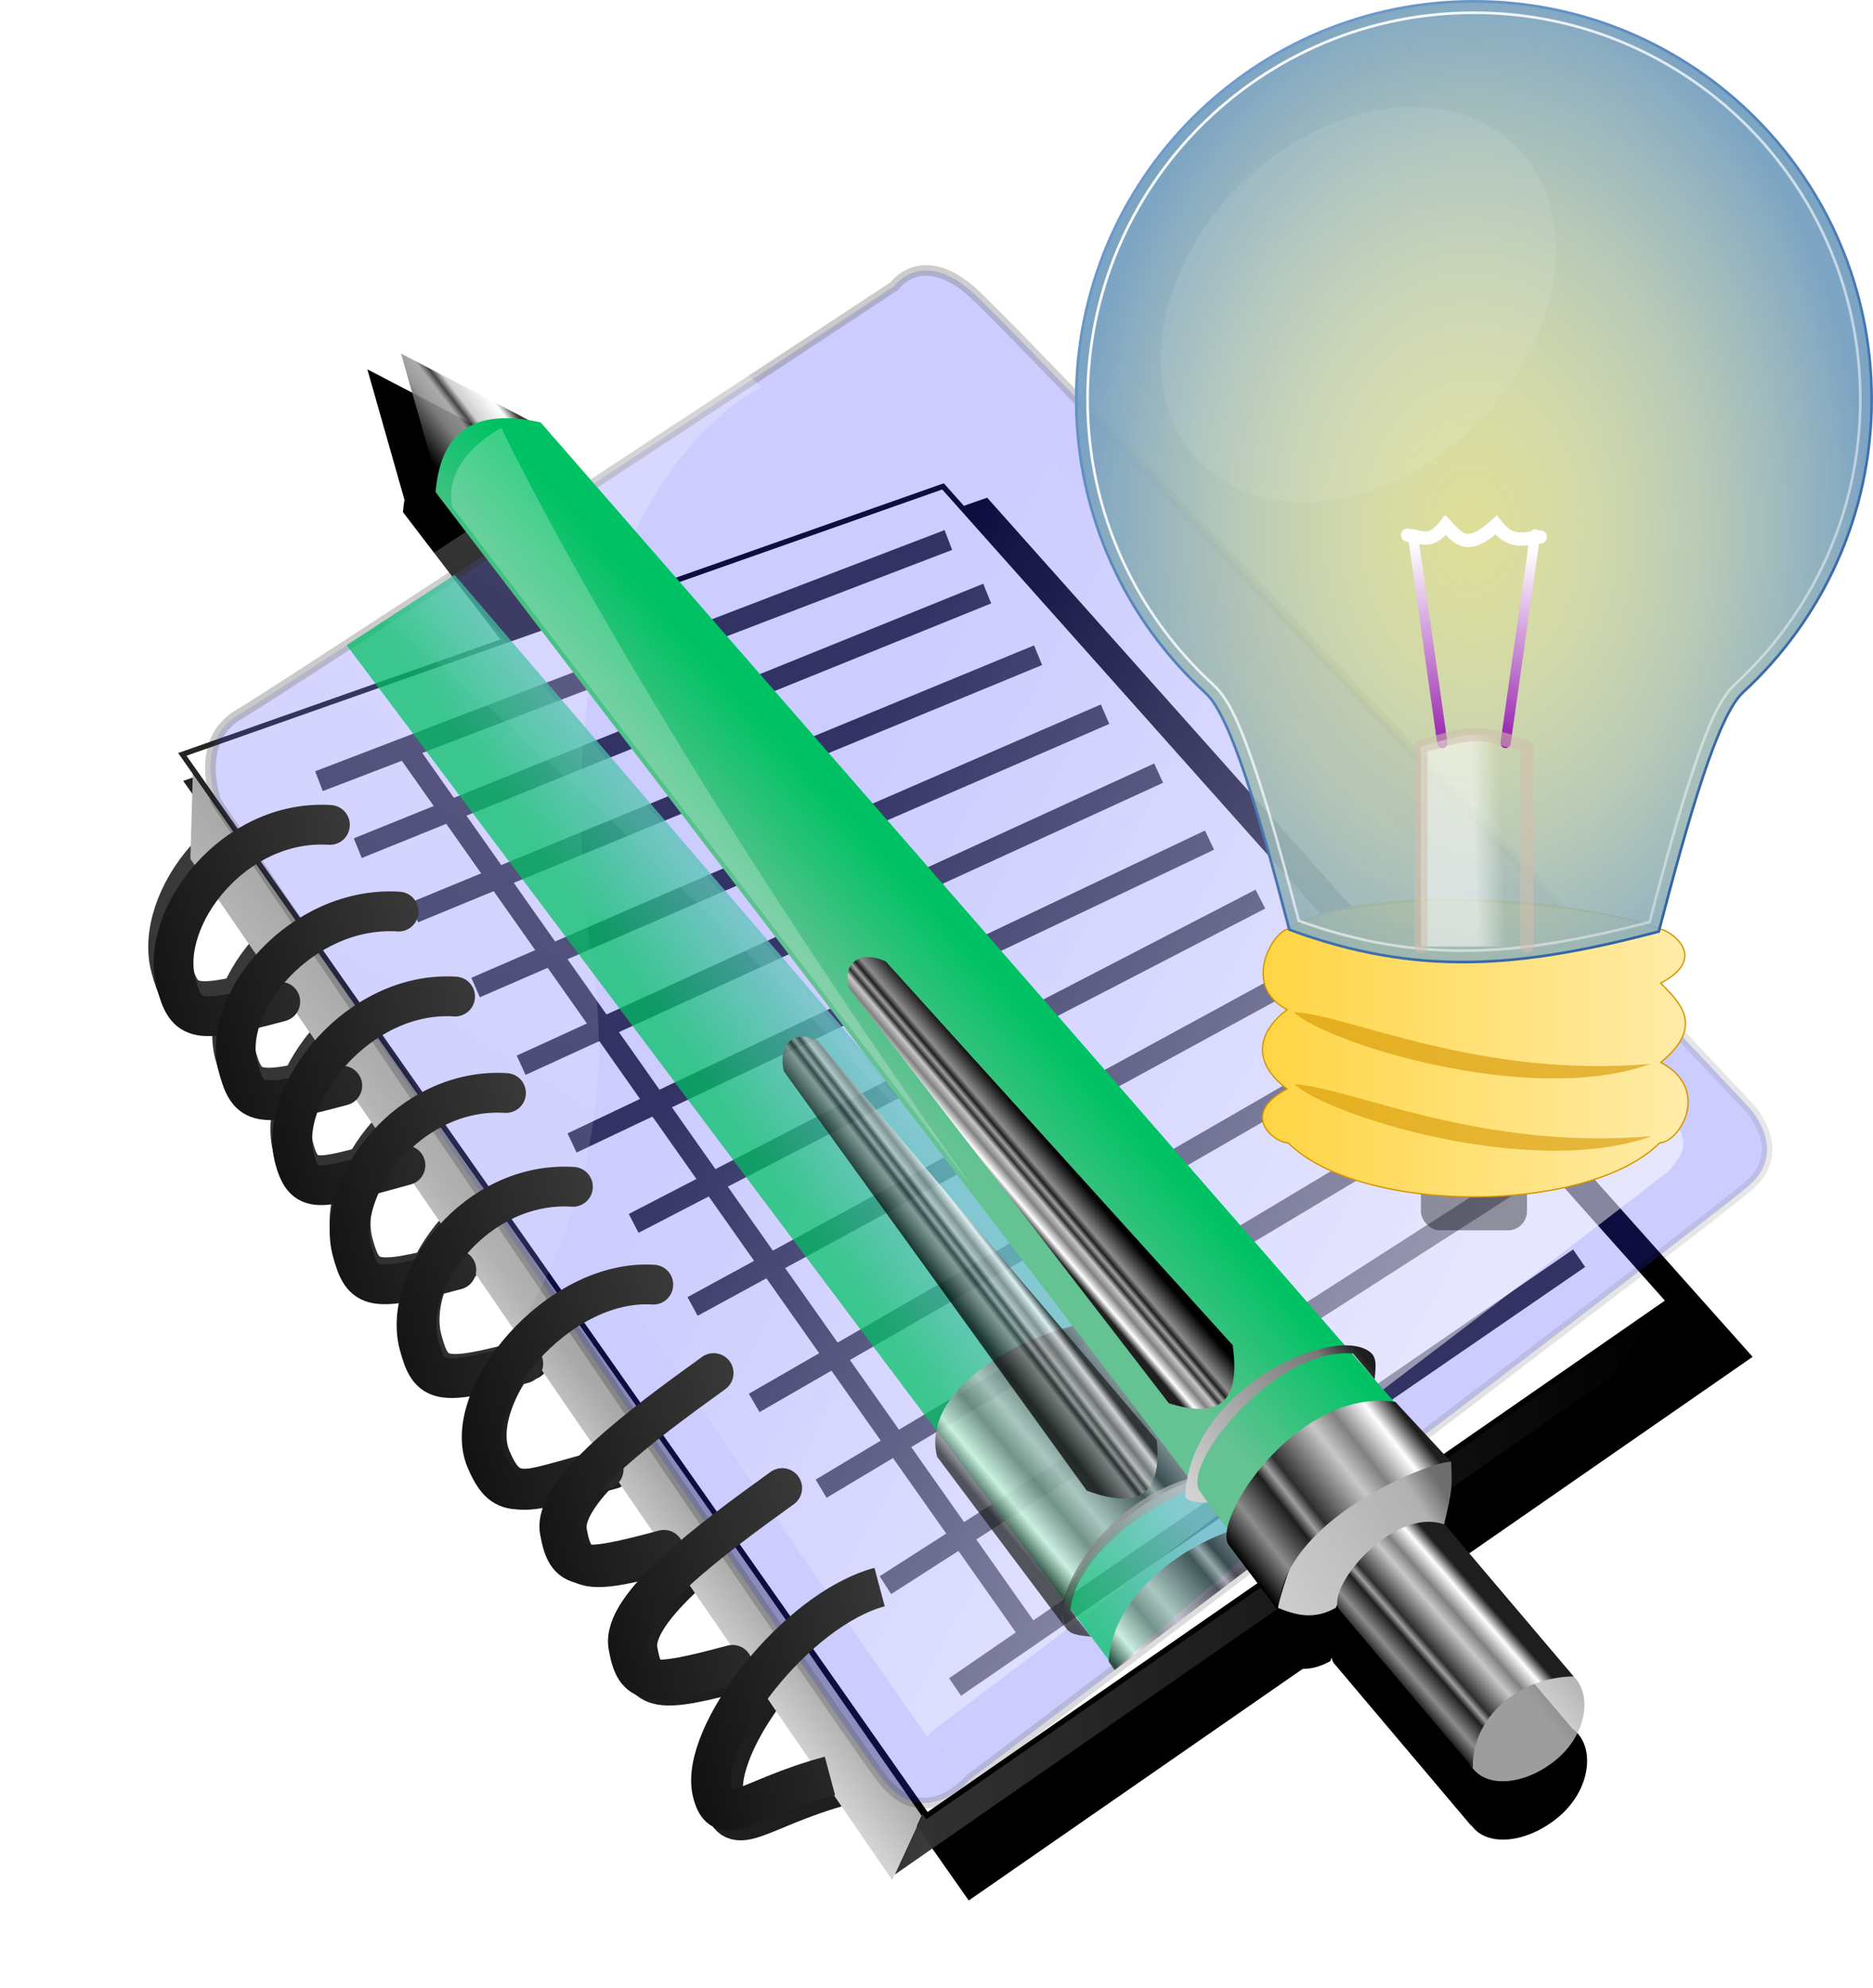 <?xml version="1.0" encoding="UTF-8"?>
<svg version="1.1" viewBox="0 0 706.39 749.39" xmlns="http://www.w3.org/2000/svg" xmlns:xlink="http://www.w3.org/1999/xlink">
<defs>
<linearGradient id="b">
<stop offset="0"/>
<stop stop-color="#8c8c8c" offset=".153"/>
<stop stop-color="#1e1e1e" offset=".307"/>
<stop stop-color="#a0a0a0" offset=".358"/>
<stop stop-color="#2d2d2d" offset=".41"/>
<stop stop-color="#c8c8c8" offset=".641"/>
<stop stop-color="#808080" offset=".751"/>
<stop stop-color="#fff" offset=".89"/>
<stop stop-color="#1e1e1e" offset="1"/>
</linearGradient>
<linearGradient id="z" x1="257.14" x2="-21.429" y1="223.79" y2="666.65" gradientUnits="userSpaceOnUse">
<stop stop-color="#fff" offset="0"/>
<stop stop-color="#fff" stop-opacity="0" offset="1"/>
</linearGradient>
<filter id="ca" color-interpolation-filters="sRGB">
<feGaussianBlur stdDeviation="4.813"/>
</filter>
<linearGradient id="y" x1="441.85" x2="182.29" y1="612.11" y2="474.73" gradientTransform="translate(76.69,-26.223)" gradientUnits="userSpaceOnUse">
<stop stop-color="#fff" offset="0"/>
<stop stop-color="#fff" stop-opacity="0" offset="1"/>
</linearGradient>
<linearGradient id="x" x1="71.781" x2="979.92" y1="351.69" y2="611.3" gradientUnits="userSpaceOnUse">
<stop offset="0"/>
<stop stop-opacity="0" offset="1"/>
</linearGradient>
<filter id="bz" color-interpolation-filters="sRGB">
<feGaussianBlur stdDeviation="2.912"/>
</filter>
<filter id="by" color-interpolation-filters="sRGB">
<feGaussianBlur stdDeviation="2.859"/>
</filter>
<filter id="bx" color-interpolation-filters="sRGB">
<feGaussianBlur stdDeviation="1.641"/>
</filter>
<filter id="bn" color-interpolation-filters="sRGB">
<feGaussianBlur stdDeviation="1.641"/>
</filter>
<filter id="bo" color-interpolation-filters="sRGB">
<feGaussianBlur stdDeviation="1.641"/>
</filter>
<filter id="bs" color-interpolation-filters="sRGB">
<feGaussianBlur stdDeviation="1.641"/>
</filter>
<filter id="br" color-interpolation-filters="sRGB">
<feGaussianBlur stdDeviation="1.641"/>
</filter>
<filter id="bw" color-interpolation-filters="sRGB">
<feGaussianBlur stdDeviation="1.641"/>
</filter>
<filter id="bm" color-interpolation-filters="sRGB">
<feGaussianBlur stdDeviation="1.641"/>
</filter>
<filter id="bt" color-interpolation-filters="sRGB">
<feGaussianBlur stdDeviation="1.641"/>
</filter>
<filter id="bv" color-interpolation-filters="sRGB">
<feGaussianBlur stdDeviation="1.641"/>
</filter>
<filter id="bq" color-interpolation-filters="sRGB">
<feGaussianBlur stdDeviation="1.641"/>
</filter>
<filter id="bp" color-interpolation-filters="sRGB">
<feGaussianBlur stdDeviation="1.641"/>
</filter>
<filter id="bu" color-interpolation-filters="sRGB">
<feGaussianBlur stdDeviation="1.641"/>
</filter>
<filter id="bl" color-interpolation-filters="sRGB">
<feGaussianBlur stdDeviation="1.327"/>
</filter>
<linearGradient id="h" x1="204.05" x2="157.58" y1="551.33" y2="587.69" gradientUnits="userSpaceOnUse">
<stop stop-color="#969696" offset="0"/>
<stop stop-color="#aaa" offset=".5"/>
<stop stop-color="#dcdcdc" offset="1"/>
</linearGradient>
<linearGradient id="g" x1="320.73" x2="612.65" y1="679.11" y2="679.11" gradientUnits="userSpaceOnUse">
<stop stop-color="#333" offset="0"/>
<stop stop-color="#333" stop-opacity="0" offset="1"/>
</linearGradient>
<filter id="am" color-interpolation-filters="sRGB">
<feGaussianBlur stdDeviation="13.271"/>
</filter>
<filter id="al" color-interpolation-filters="sRGB">
<feGaussianBlur stdDeviation="2.258"/>
</filter>
<filter id="ak" color-interpolation-filters="sRGB">
<feGaussianBlur stdDeviation="2.258"/>
</filter>
<filter id="aj" color-interpolation-filters="sRGB">
<feGaussianBlur stdDeviation="2.258"/>
</filter>
<filter id="ai" color-interpolation-filters="sRGB">
<feGaussianBlur stdDeviation="2.258"/>
</filter>
<filter id="ad" color-interpolation-filters="sRGB">
<feGaussianBlur stdDeviation="2.258"/>
</filter>
<filter id="ah" color-interpolation-filters="sRGB">
<feGaussianBlur stdDeviation="2.258"/>
</filter>
<filter id="ae" color-interpolation-filters="sRGB">
<feGaussianBlur stdDeviation="2.258"/>
</filter>
<filter id="ag" color-interpolation-filters="sRGB">
<feGaussianBlur stdDeviation="2.258"/>
</filter>
<filter id="af" color-interpolation-filters="sRGB">
<feGaussianBlur stdDeviation="2.258"/>
</filter>
<filter id="bk" x="-.324" y="-.265" width="1.649" height="1.53" color-interpolation-filters="sRGB">
<feGaussianBlur stdDeviation="7.973"/>
</filter>
<filter id="bj" x="-.311" y="-.269" width="1.623" height="1.538" color-interpolation-filters="sRGB">
<feGaussianBlur stdDeviation="7.973"/>
</filter>
<filter id="bi" x="-.311" y="-.269" width="1.623" height="1.538" color-interpolation-filters="sRGB">
<feGaussianBlur stdDeviation="7.973"/>
</filter>
<filter id="bh" x="-.324" y="-.265" width="1.649" height="1.53" color-interpolation-filters="sRGB">
<feGaussianBlur stdDeviation="7.973"/>
</filter>
<filter id="bg" x="-.324" y="-.265" width="1.649" height="1.53" color-interpolation-filters="sRGB">
<feGaussianBlur stdDeviation="7.973"/>
</filter>
<filter id="bf" x="-.296" y="-.248" width="1.591" height="1.495" color-interpolation-filters="sRGB">
<feGaussianBlur stdDeviation="7.973"/>
</filter>
<filter id="be" x="-.329" y="-.265" width="1.658" height="1.53" color-interpolation-filters="sRGB">
<feGaussianBlur stdDeviation="7.973"/>
</filter>
<filter id="bd" x="-.329" y="-.265" width="1.658" height="1.53" color-interpolation-filters="sRGB">
<feGaussianBlur stdDeviation="7.973"/>
</filter>
<filter id="bc" x="-.301" y="-.227" width="1.602" height="1.455" color-interpolation-filters="sRGB">
<feGaussianBlur stdDeviation="7.973"/>
</filter>
<filter id="bb" color-interpolation-filters="sRGB">
<feGaussianBlur stdDeviation="2.424"/>
</filter>
<linearGradient id="e" x1="404.33" x2="469.07" y1="610.86" y2="560.15" gradientUnits="userSpaceOnUse" xlink:href="#b"/>
<linearGradient id="w" x1="404.33" x2="469.07" y1="610.86" y2="560.15" gradientTransform="translate(35,42.857)" gradientUnits="userSpaceOnUse" xlink:href="#b"/>
<filter id="ba" color-interpolation-filters="sRGB">
<feGaussianBlur stdDeviation="0.41"/>
</filter>
<filter id="az" color-interpolation-filters="sRGB">
<feGaussianBlur stdDeviation="0.585"/>
</filter>
<linearGradient id="v" x1="577.69" x2="596" y1="729.55" y2="729.36" gradientUnits="userSpaceOnUse">
<stop stop-color="#ccc" offset="0"/>
<stop stop-color="#a0a0a0" offset="1"/>
</linearGradient>
<filter id="ay" color-interpolation-filters="sRGB">
<feGaussianBlur stdDeviation="0.002"/>
</filter>
<linearGradient id="u" x1="149.25" x2="178.25" y1="259.11" y2="236.86" gradientUnits="userSpaceOnUse">
<stop offset="0"/>
<stop stop-color="#8c8c8c" offset=".353"/>
<stop stop-color="#a0a0a0" offset=".5"/>
<stop stop-color="#2d2d2d" offset=".57"/>
<stop stop-color="#c8c8c8" offset=".641"/>
<stop stop-color="#fff" offset=".89"/>
<stop stop-color="#1e1e1e" offset="1"/>
</linearGradient>
<filter id="ax" color-interpolation-filters="sRGB">
<feGaussianBlur stdDeviation="0.514"/>
</filter>
<filter id="aq" color-interpolation-filters="sRGB">
<feGaussianBlur stdDeviation="12.309"/>
</filter>
<linearGradient id="c" x1="379.92" x2="360.43" y1="512.89" y2="529.46" gradientTransform="translate(-1.7348e-8,2.5801e-6)" gradientUnits="userSpaceOnUse">
<stop offset="0"/>
<stop stop-color="#8c8c8c" offset=".353"/>
<stop stop-color="#1e1e1e" offset=".437"/>
<stop stop-color="#a0a0a0" offset=".5"/>
<stop stop-color="#2d2d2d" offset=".57"/>
<stop stop-color="#c8c8c8" offset=".641"/>
<stop stop-color="#808080" offset=".751"/>
<stop stop-color="#fff" offset=".89"/>
<stop stop-color="#1e1e1e" offset="1"/>
</linearGradient>
<filter id="ao" color-interpolation-filters="sRGB">
<feGaussianBlur stdDeviation="0.791"/>
</filter>
<filter id="aw" color-interpolation-filters="sRGB">
<feGaussianBlur stdDeviation="3.903"/>
</filter>
<filter id="av" color-interpolation-filters="sRGB">
<feGaussianBlur stdDeviation="3.903"/>
</filter>
<filter id="au" color-interpolation-filters="sRGB">
<feGaussianBlur stdDeviation="3.903"/>
</filter>
<filter id="at" x="-.137" y="-.169" width="1.273" height="1.339" color-interpolation-filters="sRGB">
<feGaussianBlur stdDeviation="3.903"/>
</filter>
<filter id="as" x="-.134" y="-.153" width="1.268" height="1.305" color-interpolation-filters="sRGB">
<feGaussianBlur stdDeviation="3.903"/>
</filter>
<filter id="ar" color-interpolation-filters="sRGB">
<feGaussianBlur stdDeviation="3.903"/>
</filter>
<filter id="an" color-interpolation-filters="sRGB">
<feGaussianBlur stdDeviation="2.982"/>
</filter>
<filter id="ap" x="-.035" y="-.3" width="1.07" height="1.599" color-interpolation-filters="sRGB">
<feGaussianBlur stdDeviation="0.725"/>
</filter>
<linearGradient id="d">
<stop stop-color="#9927af" offset="0"/>
<stop stop-color="#fff" offset="1"/>
</linearGradient>
<radialGradient id="f" cx="398.86" cy="497.77" r="150.5" gradientTransform="matrix(1,0,0,1.391,0,-190.8)" gradientUnits="userSpaceOnUse">
<stop stop-color="#fff" stop-opacity=".337" offset="0"/>
<stop stop-color="#729fcf" stop-opacity=".89" offset="1"/>
</radialGradient>
<linearGradient id="m" x1="250.93" x2="491.21" y1="347" y2="625.57" gradientUnits="userSpaceOnUse">
<stop stop-color="#729fcf" offset="0"/>
<stop stop-color="#3465a4" offset="1"/>
</linearGradient>
<linearGradient id="l" x1="284.5" x2="706.93" y1="366.99" y2="678.42" gradientUnits="userSpaceOnUse">
<stop stop-color="#fff" offset="0"/>
<stop stop-color="#fff" stop-opacity="0" offset="1"/>
</linearGradient>
<linearGradient id="k" x1="382.75" x2="371.73" y1="581.51" y2="506.56" gradientTransform="matrix(.927 0 0 1.002 32.09 -1.002)" gradientUnits="userSpaceOnUse" xlink:href="#d"/>
<linearGradient id="j" x1="415.16" x2="425.35" y1="580.09" y2="509.38" gradientTransform="matrix(.927 0 0 1.002 28.523 -1.002)" gradientUnits="userSpaceOnUse" xlink:href="#d"/>
<linearGradient id="i" x1="399.93" x2="410.42" y1="615.53" y2="615.1" gradientUnits="userSpaceOnUse">
<stop stop-color="#fff" offset="0"/>
<stop stop-color="#fff" stop-opacity="0" offset="1"/>
</linearGradient>
<linearGradient id="aa" x1="320.49" x2="480.51" y1="692.35" y2="692.35" gradientTransform="translate(139.65,-220.75)" gradientUnits="userSpaceOnUse" spreadMethod="reflect">
<stop stop-color="#ffd543" offset="0"/>
<stop stop-color="#ffeca9" offset="1"/>
</linearGradient>
<linearGradient id="t" x1="434.38" x2="469.42" y1="650.11" y2="619.54" gradientTransform="translate(76.719,67.252)" gradientUnits="userSpaceOnUse" xlink:href="#b"/>
<linearGradient id="s" x1="431.77" x2="495.48" y1="641.93" y2="589.61" gradientUnits="userSpaceOnUse">
<stop stop-color="#d2d2d2" offset="0"/>
<stop stop-color="#787878" offset=".85"/>
<stop stop-color="#1e1e1e" offset="1"/>
</linearGradient>
<linearGradient id="r" x1="-4.175" x2="-57.254" y1="549.75" y2="552.98" gradientTransform="matrix(.777 -.629 .629 .777 -4.571 -3.429)" gradientUnits="userSpaceOnUse">
<stop stop-color="#00c264" offset="0"/>
<stop stop-color="#64c293" offset="1"/>
</linearGradient>
<linearGradient id="q" x1="466.9" x2="528" y1="681.13" y2="642.95" gradientUnits="userSpaceOnUse">
<stop stop-color="#ccc" offset="0"/>
<stop stop-color="#b1b1b1" offset=".856"/>
<stop stop-color="#6e6e6e" offset="1"/>
</linearGradient>
<linearGradient id="p" x1="404.33" x2="469.07" y1="610.86" y2="560.15" gradientTransform="matrix(-.208 .978 .978 .208 -53.621 125)" gradientUnits="userSpaceOnUse" xlink:href="#b"/>
<linearGradient id="o" x1="431.77" x2="495.48" y1="641.93" y2="589.61" gradientTransform="matrix(-.208 .978 .978 .208 -88.264 81.856)" gradientUnits="userSpaceOnUse">
<stop stop-color="#d2d2d2" offset="0"/>
<stop stop-color="#787878" offset=".85"/>
<stop stop-color="#1e1e1e" offset="1"/>
</linearGradient>
<linearGradient id="n" x1="-4.175" x2="-57.254" y1="549.75" y2="552.98" gradientTransform="matrix(-.777 .629 .629 .777 -90.668 76.672)" gradientUnits="userSpaceOnUse">
<stop stop-color="#00c264" offset="0"/>
<stop stop-color="#64c2c2" offset="1"/>
</linearGradient>
<linearGradient id="a" x1="231.19" x2="337.97" y1="712.3" y2="712.3" gradientUnits="userSpaceOnUse">
<stop stop-color="#0f0f0f" offset="0"/>
<stop stop-color="#3c3c3c" offset="1"/>
</linearGradient>
<linearGradient id="ac" x1="379.92" x2="360.43" y1="512.89" y2="529.46" gradientTransform="translate(-1.7348e-8 2.5801e-6)" gradientUnits="userSpaceOnUse" xlink:href="#c"/>
<linearGradient id="ab" x1="379.92" x2="360.43" y1="512.89" y2="529.46" gradientTransform="translate(-1.7348e-8,2.5801e-6)" gradientUnits="userSpaceOnUse" xlink:href="#c"/>
</defs>
<g transform="translate(16.24 -81.11)">
<path transform="matrix(1.05,0,0,1.05,-17.442,-26.648)" d="m629.16 589.53-279.81 193.95-280.82-400.02 286.88-101.02z" filter="url(#am)" stroke="#000" stroke-width="2"/>
<path transform="matrix(.995 -.267 .267 .995 -396.53 -208.92)" d="m288.53 742.72c-32.743 0-36.146-1.583-36.132-17.04 0.022-25.136 36.79-54.126 71.473-42.462" fill="none" filter="url(#bk)" stroke="#1e1e1e" stroke-linecap="round" stroke-width="15"/>
<path transform="matrix(.995 -.267 .267 .995 -369.86 -175.26)" d="m286.36 741.09c-32.743 0-36.146-1.583-36.132-17.04 0.022-25.136 38.968-52.497 73.651-40.833" fill="none" filter="url(#bj)" stroke="#1e1e1e" stroke-linecap="round" stroke-width="15"/>
<path transform="matrix(.995 -.267 .267 .995 -347.91 -145.41)" d="m288.53 742.72c-32.743 0-39.761 2.154-39.748-13.302 0.022-25.136 39.622-54.936 74.304-43.272" fill="none" filter="url(#bi)" stroke="#1e1e1e" stroke-linecap="round" stroke-width="15"/>
<path transform="matrix(.995 -.267 .267 .995 -328.14 -104.83)" d="m288.53 742.72c-32.743 0-36.146-1.583-36.132-17.04 0.022-25.136 36.79-54.126 71.473-42.462" fill="none" filter="url(#bh)" stroke="#1e1e1e" stroke-linecap="round" stroke-width="15"/>
<path transform="matrix(.995 -.267 .267 .995 -302.13 -68.412)" d="m288.53 742.72c-32.743 0-36.146-1.583-36.132-17.04 0.022-25.136 36.79-54.126 71.473-42.462" fill="none" filter="url(#bg)" stroke="#1e1e1e" stroke-linecap="round" stroke-width="15"/>
<path transform="matrix(.995 -.267 .267 .995 -270.92 -27.314)" d="m288.53 742.72c-32.743 0-39.404 2.773-41.926-14.932-3.544-24.885 43.368-59.161 78.051-47.497" fill="none" filter="url(#bf)" stroke="#1e1e1e" stroke-linecap="round" stroke-width="15"/>
<path transform="matrix(.995 -.267 .267 .995 -247.49 3.9)" d="m288.53 742.72c-32.743 0-37.487-1.643-36.132-17.04 1.343-15.261 39.946-30.539 71.473-42.462" fill="none" filter="url(#be)" stroke="#1e1e1e" stroke-linecap="round" stroke-width="15"/>
<path transform="matrix(.995 -.267 .267 .995 -220.86 48.542)" d="m288.53 742.72c-32.743 0-37.487-1.643-36.132-17.04 1.343-15.261 39.946-30.539 71.473-42.462" fill="none" filter="url(#bd)" stroke="#1e1e1e" stroke-linecap="round" stroke-width="15"/>
<path transform="matrix(.995 -.267 .267 .995 -183.02 91.672)" d="m288.53 742.72c-32.743 0-44.826 9.789-44.41-5.662 0.586-21.744 48.184-58.231 80.927-58.231" fill="none" filter="url(#bc)" stroke="#1e1e1e" stroke-width="15"/>
<path transform="matrix(1.03,0,0,1.03,-10.569,-14.922)" d="m129 228.38 13.594 47.75c-0.229 1.419-0.431 2.932-0.562 4.5l237.91 311.18c-1.347 4.419-1.519 7.891-0.219 9.562l45 57.812c-7.3e-4 0.01 7.2e-4 0.021 0 0.031 1.397 2.51 5.684 2.012 8.531 2.344l7.375 9.656c-0.556 2.773-0.414 4.975 0.594 6.312l18.5 24.531c0.016-0.283 0.04-0.562 0.062-0.844 6.598 2.604 13.348 4.674 21.781-0.062 0.189-0.44 0.364-0.884 0.562-1.312 0.103 0.825 0.343 1.538 0.812 2.094l50.32 59.53c-2e-3 -0.084 2e-3 -0.166 0-0.25 0.139 0.196 0.285 0.406 0.438 0.594 5.909 7.296 19.784 5.832 31-3.25s13.752-23.235 7.844-30.531l-0.094-0.125c-0.639-0.765-1.357-1.418-2.125-1.969l-47.57-56.12c-0.123-0.046-0.251-0.082-0.375-0.125 3.14-12.991 3.048-14.041 2.656-23.5 0.034 0.016 0.074 0.01 0.094 0.031l-0.094-0.094c-2e-3 -0.046 2e-3 -0.078 0-0.125-0.032 3e-3 -0.062-3e-3 -0.094 0l-20.94-22.5c-0.178-0.027-0.353-0.038-0.531-0.062l-15.812-18.156c0.135 0.011 0.271 0.018 0.406 0.031l8.125 9.719c0.631-6.298 0.451-7.344-0.75-9.375l-53.594-61.438c-3.098-1.464-6.241-2.155-9.406-2.25l-250.79-287.66c-1.567-0.34-3.097-0.611-4.594-0.844l-48.07-25.09zm334.78 459.09c-1.633 4.424-2.854 8.798-3.938 12.875 0.488-4.556 1.883-8.838 3.938-12.875z" filter="url(#aq)"/>
<path d="m320.22 789.72 11.11-24.24-274.76-395.98-1.012 35.35z" fill="url(#h)"/>
<path d="m612.15 570.52-20.203 29.294-270.72 187.89 11.112-24.244z" fill="url(#g)"/>
<path d="m613.16 571.53-279.81 193.95-280.82-400.02 286.88-101.02z" fill="#fff" filter="url(#bl)" stroke="#000" stroke-width="2"/>
<path d="m104.05 375.56 237.38-90.91" fill="none" filter="url(#bx)" stroke="#323232" stroke-width="8"/>
<path d="m372.75 697.8-236.38-335.37" fill="none" filter="url(#by)" stroke="#323232" stroke-width="8"/>
<path d="m118.69 400.81 237.39-95.96" fill="none" filter="url(#bn)" stroke="#323232" stroke-width="8"/>
<path d="m139.91 425.06 235.36-96.98" fill="none" filter="url(#bo)" stroke="#323232" stroke-width="8"/>
<path d="m163.14 453.34 237.39-103.03" fill="none" filter="url(#bs)" stroke="#323232" stroke-width="8"/>
<path d="m180.31 482.64 240.42-110.11" fill="none" filter="url(#br)" stroke="#323232" stroke-width="8"/>
<path d="m199.51 511.93 240.41-114.15" fill="none" filter="url(#bw)" stroke="#323232" stroke-width="8"/>
<path d="m222.74 542.24 236.37-122.23" fill="none" filter="url(#bm)" stroke="#323232" stroke-width="8"/>
<path d="m244.96 573.55 239.41-130.31" fill="none" filter="url(#bt)" stroke="#323232" stroke-width="8"/>
<path d="m268.2 609.92 238.39-137.39" fill="none" filter="url(#bv)" stroke="#323232" stroke-width="8"/>
<path d="m293.45 642.24 236.38-141.42" fill="none" filter="url(#bq)" stroke="#323232" stroke-width="8"/>
<path d="m317.69 678.61 239.41-153.55" fill="none" filter="url(#bp)" stroke="#323232" stroke-width="8"/>
<path d="m343.96 716.99 235.36-161.62" fill="none" filter="url(#bu)" stroke="#323232" stroke-width="8"/>
<path d="m320.98 189s10-14.286 28.571 1.429c18.571 15.714 294.29 308.57 294.29 308.57s14.286 15.714 0 28.571-294.29 224.29-294.29 224.29-17.143 20-32.857 0-251.43-368.57-251.43-368.57-8.571-22.857 8.571-32.857 247.14-161.43 247.14-161.43z" fill="#3235ff" filter="url(#bz)" opacity=".502" stroke="url(#x)" stroke-width="4"/>
<path d="m256.09 218.16c-3.246 0.152-4.531 2.156-4.531 2.156l-0.875-0.594-0.875-0.625c0.315-0.447-0.351 0.537-0.031 0.094 0.32-0.444-0.388 0.502-0.062 0.062s-0.361 0.498-0.031 0.062c0.33-0.436-0.398 0.494-0.062 0.062s-0.372 0.491-0.031 0.062c0.34-0.428-0.408 0.487-0.062 0.062s-0.413 0.482-0.062 0.062-0.386 0.478-0.031 0.062c0.355-0.416-0.422 0.443-0.062 0.031 0.36-0.412-0.427 0.47-0.062 0.062s-0.401 0.466-0.031 0.062c0.369-0.403-0.437 0.461-0.062 0.062s-0.441 0.457-0.062 0.062-0.415 0.452-0.031 0.062c0.383-0.39-0.45 0.448-0.062 0.062s-0.455 0.412-0.062 0.031c0.392-0.381-0.459 0.439-0.062 0.062s-0.464 0.434-0.062 0.062-0.468 0.429-0.062 0.062-0.441 0.393-0.031 0.031c0.41-0.362-0.477 0.42-0.062 0.062s-0.481 0.415-0.062 0.062-0.485 0.379-0.062 0.031c0.422-0.347-0.489 0.405-0.062 0.062s-0.493 0.369-0.062 0.031c0.43-0.337-0.497 0.395-0.062 0.062s-0.501 0.358-0.062 0.031c0.438-0.327-0.504 0.384-0.062 0.062s-0.508 0.348-0.062 0.031c0.446-0.317-0.512 0.374-0.062 0.062s-0.547 0.337-0.094 0.031c0.453-0.306-0.519 0.363-0.062 0.062l1.188 1.75s-57.509 37.854-117.16 76.969c-29.823 19.557-60.2 39.448-84.188 55.062-23.983 15.61-40.988 26.6-46.215 29.65-2.762 1.611-4.263 3.438-5.156 5.5-0.893 2.062-1.154 4.419-1.156 7.031-0.004 4.563 1.119 8.019 1.406 8.875 0.78 1.153 58.553 86.536 119.03 175.56 10.598 15.601 21.006 30.928 31.406 46.219 40.022-46.648 70.865-107.62 60.344-180.69-12.883-89.467 2.871-144.38 21.938-176.94 9.534-16.278 19.887-26.981 27.875-33.594 7.671-6.35 12.946-8.832 13.375-9.031l0.156-0.219c-1.755-1.712-3.352-3.257-3.75-3.594-5.778-4.889-9.054-5.372-11-5.281z" fill="url(#z)" filter="url(#ca)" opacity=".502"/>
<path d="m330.03 198.46c-0.927 0.86-3.118 2.889-0.188 0.156 4.263-3.974-4.651 4.075-0.281 0.219 4.37-3.857-4.723 3.986-0.25 0.25s-4.855 3.831-0.281 0.219c4.574-3.612-4.952 3.704-0.281 0.219 4.671-3.486-5.077 3.575-0.312 0.219 4.764-3.357-5.136 3.412-0.281 0.188l0.812 1.219c0.08-0.974 0.455-1.922 1.062-2.688zm2.531 8.125 1.094 1.656s-57.525 37.875-117.19 77c-29.83 19.562-60.174 39.432-84.188 55.062-23.622 15.376-39.247 25.583-46.062 29.594-0.008 0.275-0.031 0.384-0.031 0.719-1e-3 1.298 0.196 2.223 0.375 3.062 2.111 3.122 57.852 85.495 117.59 173.44 30.439 44.807 61.347 90.212 85.625 125.66 12.134 17.716 23.018 33.423 31.062 44.969 4.022 5.773 7.336 10.517 9.75 13.938 1.624 2.301 2.131 2.985 2.844 3.969 0.222-0.111 0.452-0.205 0.688-0.281 0.329-0.757 0.85-1.429 1.5-1.938 0 0 70.017-52.839 141.78-107.28 35.881-27.22 72.193-54.845 100.41-76.438l35.125-27.062c7.255-8.328 7.182-10.842 1.777-20.959l-127.79-135.19c-35.611-37.57-71.786-75.65-100.19-105.25-14.2-14.8-26.47-27.496-35.688-36.906-4.592-4.688-8.695-8.778-11.688-11.719-1.496-1.47-2.716-2.65-3.562-3.469-0.423-0.409-0.774-0.721-1-0.938-0.071-0.068-0.108-0.11-0.156-0.156-1.323-1.119-1.621-1.23-2.062-1.469zm9.062 534.78c-0.402 0.282-0.846 0.504-1.312 0.656-0.138 0.352-0.317 0.688-0.531 1-2.358 2.615 4.04-4.193 0.25-0.25-4.041 4.204 4.403-4.344 0.25-0.25s4.511-4.23 0.25-0.25 4.617-4.083 0.25-0.219c-4.367 3.864 4.751-3.995 0.281-0.25-4.47 3.745 4.85-3.842 0.281-0.219-4.569 3.623 4.946-3.718 0.281-0.219z" fill="url(#y)" opacity=".502"/>
<path transform="matrix(.966 -.259 .259 .966 -381.62 -184.06)" d="m288.53 742.72c-32.743 0-36.146-1.583-36.132-17.04 0.022-25.136 36.79-54.126 71.473-42.462" fill="none" filter="url(#ak)" stroke="url(#a)" stroke-linecap="round" stroke-width="15"/>
<path transform="matrix(.966 -.259 .259 .966 -355.72 -151.39)" d="m286.36 741.09c-32.743 0-36.146-1.583-36.132-17.04 0.022-25.136 38.968-52.497 73.651-40.833" fill="none" filter="url(#aj)" stroke="url(#a)" stroke-linecap="round" stroke-width="15"/>
<path transform="matrix(.966 -.259 .259 .966 -334.41 -122.4)" d="m288.53 742.72c-32.743 0-39.761 2.154-39.748-13.302 0.022-25.136 39.622-54.936 74.304-43.272" fill="none" filter="url(#ai)" stroke="url(#a)" stroke-linecap="round" stroke-width="15"/>
<path transform="matrix(.966 -.259 .259 .966 -315.22 -83.006)" d="m288.53 742.72c-32.743 0-36.146-1.583-36.132-17.04 0.022-25.136 36.79-54.126 71.473-42.462" fill="none" filter="url(#ad)" stroke="url(#a)" stroke-linecap="round" stroke-width="15"/>
<path transform="matrix(.966 -.259 .259 .966 -289.97 -47.65)" d="m288.53 742.72c-32.743 0-36.146-1.583-36.132-17.04 0.022-25.136 36.79-54.126 71.473-42.462" fill="none" filter="url(#ah)" stroke="url(#a)" stroke-linecap="round" stroke-width="15"/>
<path transform="matrix(.966 -.259 .259 .966 -259.66 -7.749)" d="m288.53 742.72c-32.743 0-39.404 2.773-41.926-14.932-3.544-24.885 43.368-59.161 78.051-47.497" fill="none" filter="url(#ae)" stroke="url(#a)" stroke-linecap="round" stroke-width="15"/>
<path transform="matrix(.966 -.259 .259 .966 -236.91 22.555)" d="m288.53 742.72c-32.743 0-37.487-1.643-36.132-17.04 1.343-15.261 39.946-30.539 71.473-42.462" fill="none" filter="url(#ag)" stroke="url(#a)" stroke-linecap="round" stroke-width="15"/>
<path transform="matrix(.966 -.259 .259 .966 -211.06 65.898)" d="m288.53 742.72c-32.743 0-37.487-1.643-36.132-17.04 1.343-15.261 39.946-30.539 71.473-42.462" fill="none" filter="url(#af)" stroke="url(#a)" stroke-linecap="round" stroke-width="15"/>
<path transform="matrix(.966 -.259 .259 .966 -174.32 107.77)" d="m288.53 742.72c-32.743 0-44.826 9.789-44.41-5.662 0.586-21.744 48.184-58.231 80.927-58.231" fill="none" filter="url(#al)" stroke="url(#a)" stroke-width="15"/>
<path d="m153.81 298.69c-8.609 5.627-16.603 10.84-24.375 15.906 32.811 27.096 113 96.983 227.5 221.06l-203.12-236.97z" fill="#fff" filter="url(#av)" opacity=".41"/>
<path d="m155.19 297.78c-15.009 9.812-28.572 18.656-40.688 26.531l289.84 385.78 59.812-51.875-308.97-360.44z" fill="url(#n)" filter="url(#aw)" opacity=".85"/>
<path transform="matrix(-.208 .978 .978 .208 -88.264 81.856)" d="m430.71 645.22c2.555-36.979 59.514-66.414 70.714-53.571l-53.57-61.43c-31.641-14.953-69.309 47.929-62.143 57.143z" fill="url(#e)" filter="url(#au)" opacity=".85"/>
<path d="m461.09 655.34c-17.069 0.339-57.302 20.635-59.219 52.094l2.25 3.188c19.467-14.727 42.138-31.9 66.344-50.25l-2.688-3.094c-1.183-1.361-3.527-2-6.688-1.938z" fill="url(#p)" filter="url(#at)" opacity=".85"/>
<path d="m453.26 637.3c-41.699-6.845-77.175 44.143-67.057 58.041 1.737 1.597 2.719 2.012 9.011 2.704l-7.799-9.992c3.159-27.805 51.19-53.59 62.075-46.363l4.329 4.503c0.261-2.864 1.643-7.006-0.559-8.893z" fill="url(#o)" filter="url(#as)" opacity=".85"/>
<path transform="matrix(-.208 .978 .978 .208 -88.264 81.856)" d="m317.84 443.54 130.81 144.6c3.451 24.121-7.591 26.988-24.042 21.92l-120.55-156.26c-3.102-10.715 5.126-14.459 13.789-10.253z" fill="url(#ac)" filter="url(#ar)" opacity=".85"/>
<path d="m149.5 265.36-14.5-51 51.75 27z" fill="url(#u)" filter="url(#ax)" opacity=".939"/>
<path d="m465.63 687.14c6.649 2.633 13.42 4.774 21.92 0 7.039-16.422 21.038-25.155 40.659-30.759 3.352-13.815 3.235-14.557 2.828-24.395-50.938 4.614-59.831 34.047-65.407 55.154z" fill="url(#q)"/>
<path d="m148.04 266.61c2.148-25.609 17.509-31.085 39.608-26.293l324.45 372.13-63.179 47.722z" fill="url(#r)"/>
<path d="m172.84 242.38c-9.654 5.498-21.013 15.372-18.625 29.625l197.09 257.81c-129.85-183.4-178.47-287.43-178.47-287.43z" fill="#fff" filter="url(#bb)" opacity=".482"/>
<path d="m430.71 645.22c2.555-36.979 59.514-66.414 70.714-53.571l-53.57-61.43c-31.641-14.953-69.309 47.929-62.143 57.143z" fill="url(#e)" filter="url(#az)"/>
<path d="m465.71 688.08c2.073-36.951 63.582-57.812 65.411-55.844l-21.12-22.73c-36.941-5.53-69.717 44.822-62.77 54.041z" fill="url(#w)" filter="url(#ba)"/>
<path d="m430.71 645.17c1.974-42.211 59.224-66.311 70.714-53.524 1.201 2.031 1.403 3.078 0.771 9.377l-8.153-9.706c-27.854-2.691-63.062 38.93-58.256 51.079l3.505 5.17c-2.856-0.34-7.195 0.15-8.582-2.395z" fill="url(#s)"/>
<path transform="matrix(.777 -.629 .629 .777 -342.75 523.88)" d="m596.31 727.56c0 9.389-10.882 18.799-25.314 18.799s-26.132-7.611-26.132-17 11.7-17 26.132-17c14.332 0 25.172 5.71 25.313 15.033" fill="url(#v)" filter="url(#ay)" opacity=".877"/>
<path d="m539.25 747.47c-0.51-19.169 17.517-34.267 38.011-34.454l-48.526-57.199c-19.686-7.422-45.875 24.919-39.79 32.12z" fill="url(#t)"/>
<path d="m317.84 443.54 130.81 144.6c3.451 24.121-7.591 26.988-24.042 21.92l-120.55-156.26c-3.102-10.715 5.126-14.459 13.789-10.253z" fill="url(#ab)" filter="url(#ao)"/>
<rect x="519.65" y="516.56" width="40" height="28.302" ry="7.205" opacity=".383"/>
<path d="m469.65 431.59c25.65-17.421 110.39-11.895 140-3e-5 2.741-0.222 19.42 10.109 0 20.02 7.061 7.205 17.315 16.126 0 30 19.52 10 7.227 30 0 30-27.192 27.192-112.81 27.192-140 0-4.416 0.349-18.968-10.169 0-20-14.265-10.586-10.977-21.73 0-30-18.046-9.026-5.008-29.753 0-30.02z" fill="none" stroke="#d59600"/>
<path d="m469.65 431.59c27.192-17.138 112.81-10.901 140-3e-5 2.741-0.222 19.42 10.109 0 20.02 7.061 7.205 17.315 16.126 0 30 19.52 10 7.227 30 0 30-27.192 27.192-112.81 27.192-140 0-4.416 0.349-18.968-10.169 0-20-14.265-10.586-10.977-21.73 0-30-18.046-9.026-5.008-29.753 0-30.02z" fill="url(#aa)"/>
<path d="m471.65 462.61c11.624 11.224 88.75 36 134.75 19.5-65.334 5.652-114.37-18.724-134.75-19.5z" fill="#d59600" opacity=".617"/>
<path d="m472.03 489.85c11.624 11.224 88.75 36 134.75 19.5-65.334 5.652-114.37-18.724-134.75-19.5z" fill="#d59600" opacity=".599"/>
<g transform="translate(139.65,-220.75)" fill="#aeb000">
<path d="m550 452.36c0 43.687-18.676 83.012-48.48 110.43-9.549 8.783-20.24 46.004-31.824 90.209-51.877 13.631-90.826 17.202-139.33-0.73-11.47-43.77-22.05-80.49-31.52-89.14-30.02-27.43-48.85-66.9-48.85-110.77 0-82.843 67.157-150 150-150s150 67.157 150 150z" fill="#aeb000" opacity=".621"/>
</g>
<g transform="translate(139.65,-220.75)">
<path d="m550 452.36c0 43.687-18.676 83.012-48.48 110.43-9.549 8.783-20.24 46.004-31.824 90.209-51.877 13.631-90.826 17.202-139.33-0.73-11.47-43.77-22.05-80.49-31.52-89.14-30.02-27.43-48.85-66.9-48.85-110.77 0-82.843 67.157-150 150-150s150 67.157 150 150z" fill="url(#f)" stroke="url(#m)"/>
<path d="m400 306.66c-80.53 0-145.72 65.189-145.72 145.72 0 42.643 18.269 80.943 47.438 107.59 6.375 5.825 10.889 17.293 16.219 33.219 5.138 15.353 10.484 34.749 16 55.75 45.882 16.459 82.745 13.315 132.28 0.5 5.557-21.133 10.922-40.699 16.094-56.188 5.382-16.118 9.907-27.733 16.312-33.625 28.959-26.637 47.094-64.782 47.094-107.25 0-80.53-65.189-145.72-145.72-145.72z" fill="none" stroke="url(#l)"/>
<path d="m376.93 503.3 11.145 78.634" fill="none" stroke="url(#k)" stroke-linecap="round" stroke-width="3.855"/>
<path d="m411.93 581.93 11.145-78.634" fill="none" stroke="url(#j)" stroke-linecap="round" stroke-width="3.855"/>
<path d="m375 503.57c5.775 0.778 8.573 3.391 14.348-3.807 4.492 4.597 7.636 10.362 19.006-1e-5 5.893 7.506 10.753 4.99 16.646 4.493" fill="none" filter="url(#ap)" stroke="#fff" stroke-linecap="round" stroke-width="5"/>
<path d="m380 658.67v-75.421c20.348-5.915 21.655-6.071 40 0v75.325" fill="url(#i)" opacity=".542" stroke="#d0bfac" stroke-linecap="round" stroke-linejoin="round" stroke-width="5"/>
<path transform="matrix(-.707 .707 -.707 -.707 926.99 430.07)" d="m478.28 413.03c0 35.04-37.692 63.446-84.187 63.446s-84.187-28.406-84.187-63.446 37.692-63.446 84.187-63.446 84.187 28.406 84.187 63.446z" fill="#fff" fill-opacity=".571" filter="url(#an)" opacity=".372"/>
</g>
</g>
</svg>
